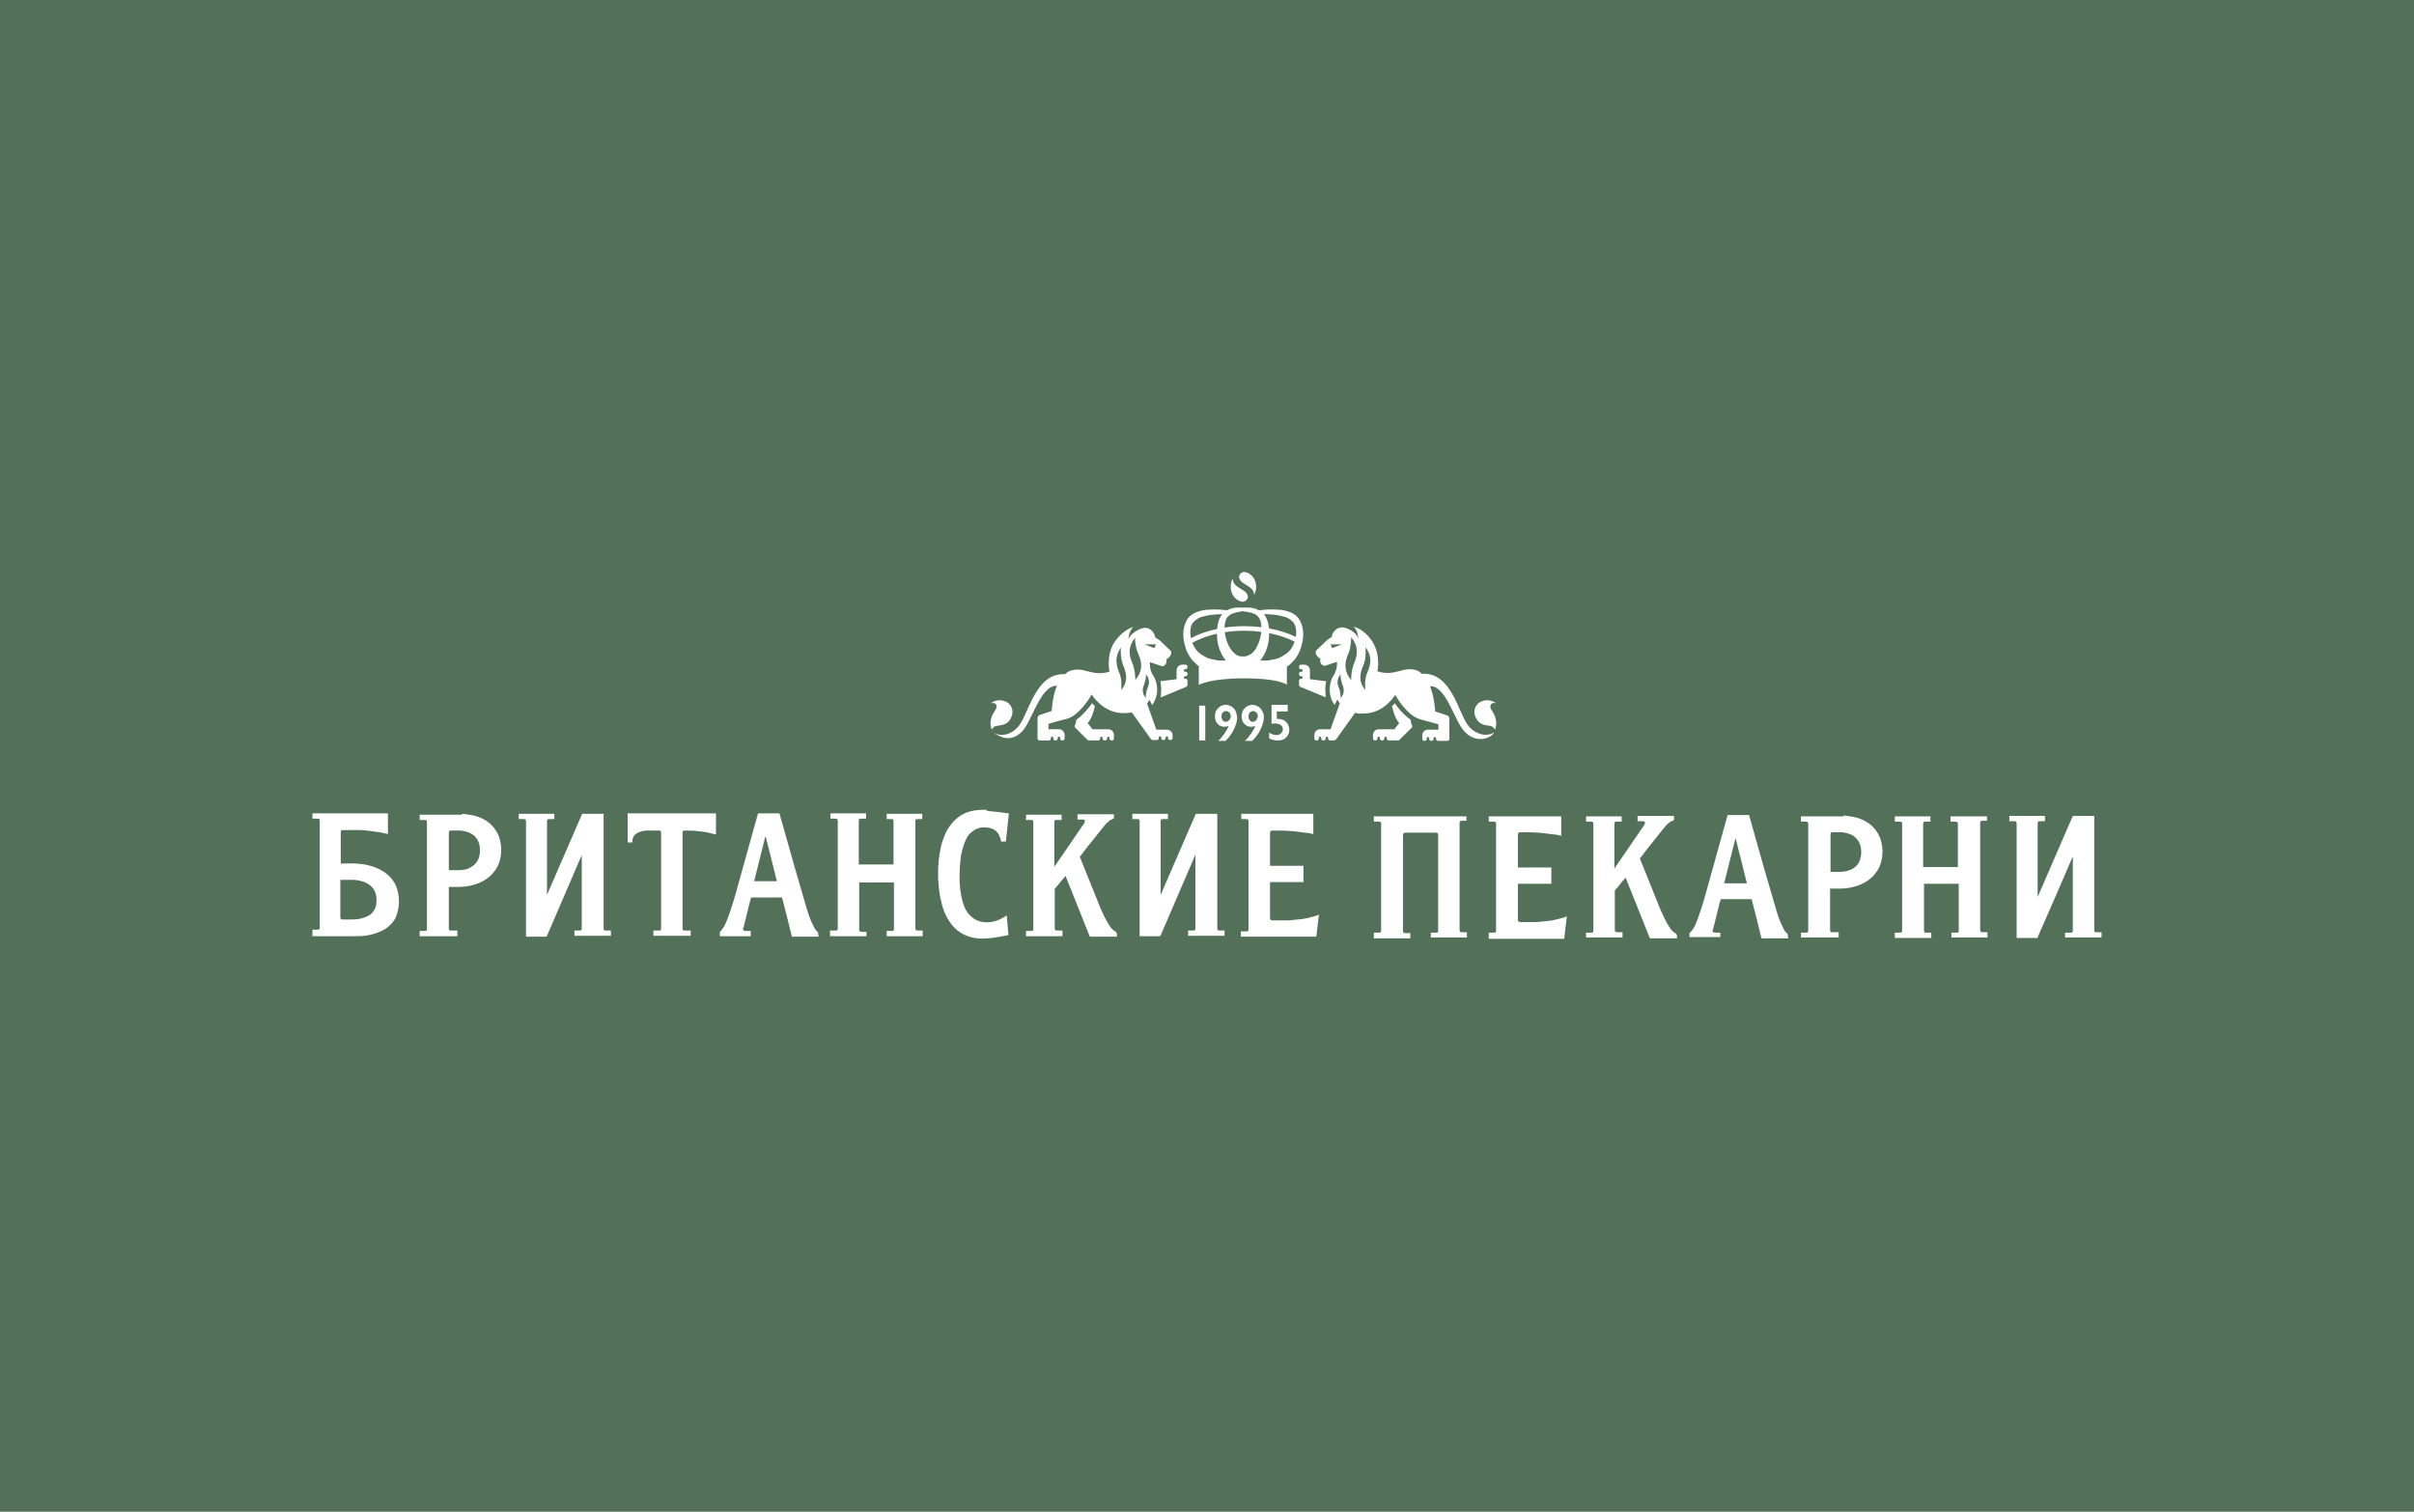 <?xml version="1.0" encoding="UTF-8"?> <svg xmlns="http://www.w3.org/2000/svg" width="958" height="600" viewBox="0 0 958 600" fill="none"><rect width="958" height="600" fill="#537058"></rect><path d="M478.311 280.065H475.905V293.866H478.311V280.065Z" fill="white"></path><path d="M490.338 282.202C490.017 281.381 489.375 280.888 488.734 280.395C488.092 280.067 487.29 279.739 486.489 279.739C485.687 279.739 485.045 279.903 484.243 280.395C483.602 280.724 483.12 281.381 482.639 282.038C482.319 282.696 482.158 283.517 482.158 284.338C482.158 285.488 482.479 286.639 483.281 287.296C483.922 288.117 484.885 288.446 486.007 288.446C486.489 288.446 487.13 288.282 487.611 288.117C487.29 288.939 486.649 290.089 485.847 291.239C485.045 292.389 484.243 293.375 483.441 294.032H486.328C487.772 292.717 488.894 291.074 489.696 289.431C490.498 287.789 490.979 286.146 490.979 284.667C490.819 283.845 490.658 282.86 490.338 282.202ZM487.772 285.817C487.451 286.146 486.97 286.474 486.489 286.474C485.847 286.474 485.526 286.31 485.205 285.817C484.885 285.488 484.724 284.996 484.724 284.338C484.724 283.681 484.885 283.189 485.205 282.86C485.526 282.531 486.007 282.202 486.489 282.202C486.97 282.202 487.451 282.367 487.932 282.86C488.413 283.353 488.413 283.845 488.413 284.503C488.413 284.832 488.253 285.324 487.772 285.817Z" fill="white"></path><path d="M500.926 282.202C500.605 281.381 499.964 280.888 499.322 280.395C498.681 280.067 497.879 279.739 497.077 279.739C496.275 279.739 495.634 279.903 494.832 280.395C494.191 280.724 493.709 281.381 493.228 282.038C492.907 282.696 492.747 283.517 492.747 284.338C492.747 285.488 493.068 286.639 493.87 287.296C494.511 288.117 495.473 288.446 496.596 288.446C497.077 288.446 497.718 288.282 498.2 288.117C497.879 288.939 497.237 290.089 496.435 291.239C495.634 292.389 494.832 293.375 494.03 294.032H496.917C498.36 292.717 499.483 291.074 500.285 289.431C501.086 287.789 501.568 286.146 501.568 284.667C501.568 283.845 501.407 282.86 500.926 282.202ZM498.52 285.817C498.2 286.146 497.718 286.474 497.237 286.474C496.596 286.474 496.275 286.31 495.954 285.817C495.634 285.488 495.473 284.996 495.473 284.338C495.473 283.681 495.634 283.189 495.954 282.86C496.275 282.531 496.756 282.202 497.237 282.202C497.718 282.202 498.2 282.367 498.681 282.86C499.162 283.353 499.162 283.845 499.162 284.503C499.002 284.832 498.841 285.324 498.52 285.817Z" fill="white"></path><path d="M511.03 280.067V282.367H506.7V285.324H507.02H507.181C507.983 285.324 508.785 285.488 509.426 285.817C510.068 286.146 510.549 286.639 511.03 287.296C511.351 287.953 511.671 288.774 511.671 289.596C511.671 290.91 511.19 291.896 510.388 292.717C509.586 293.539 508.464 293.868 507.02 293.868C505.737 293.868 504.615 293.539 503.652 293.046V290.746C504.615 291.403 505.577 291.732 506.539 291.732C507.341 291.732 507.822 291.567 508.303 291.074C508.785 290.582 509.105 290.089 509.105 289.431C509.105 288.774 508.785 288.117 508.303 287.789C507.822 287.46 507.02 287.131 506.058 287.131C505.577 287.131 505.096 287.131 504.615 287.296V279.739H511.03V280.067Z" fill="white"></path><path d="M525.943 273.496C525.943 272.346 526.104 271.361 526.264 270.374L519.849 269.553V266.103C519.849 264.789 518.887 263.803 517.604 263.803H516.32C515.839 263.803 515.519 264.132 515.519 264.624V264.789C515.519 265.282 515.839 265.61 516.32 265.61H516.481C516.802 265.61 516.962 265.774 516.962 266.103C516.962 266.432 516.802 266.596 516.481 266.596H516.32C515.839 266.596 515.519 266.925 515.519 267.417V267.582C515.519 268.075 515.839 268.403 516.32 268.403H516.481C516.802 268.403 516.962 268.567 516.962 268.896C516.962 269.225 516.802 269.389 516.481 269.389H516.32C515.839 269.389 515.519 269.718 515.519 270.21V271.853C515.519 272.017 515.679 272.346 515.839 272.51L526.104 276.782C526.104 275.632 525.943 274.646 525.943 273.496Z" fill="white"></path><path d="M553.529 279.085C553.212 279.578 552.89 279.907 552.41 280.235C552.89 282.535 554.014 285.821 555.296 286.971L553.37 289.435H547.115C545.832 289.435 544.87 290.422 544.87 291.736V293.05C544.87 293.543 545.191 293.872 545.672 293.872H545.832C546.314 293.872 546.634 293.543 546.634 293.05V292.886C546.634 292.557 546.795 292.393 547.115 292.393C547.436 292.393 547.597 292.557 547.597 292.886V293.05C547.597 293.543 547.917 293.872 548.399 293.872H548.559C549.04 293.872 549.361 293.543 549.361 293.05V292.886C549.361 292.557 549.521 292.393 549.841 292.393C550.163 292.393 550.321 292.557 550.321 292.886V293.05C550.321 293.543 550.643 293.872 551.123 293.872H554.816C554.974 293.872 555.133 293.872 555.296 293.707L560.429 288.614V287.957C560.107 287.628 559.944 286.643 559.786 285.657C557.058 283.686 554.816 281.057 553.529 279.085Z" fill="white"></path><path d="M592.179 282.205C590.734 280.233 591.536 278.59 593.62 279.083C591.536 277.276 588.007 277.769 586.566 279.248C584.962 280.726 584.799 282.862 585.601 284.669C587.046 288.119 590.254 287.791 591.536 288.12C592.818 288.448 593.303 289.598 593.303 289.598C594.585 286.312 592.981 283.355 592.179 282.205Z" fill="white"></path><path d="M583.041 288.447C578.868 283.847 576.304 266.596 564.275 267.417C563.795 266.925 563.152 266.432 562.35 266.103C556.737 264.132 553.85 268.732 546.633 266.432C546.633 266.432 548.076 260.353 544.708 254.767C543.265 252.467 540.699 249.674 537.17 248.688C538.935 250.167 539.095 253.617 539.095 253.617C538.774 251.317 534.444 248.688 532.198 249.017C530.274 249.181 528.67 250.988 528.51 252.796L526.746 253.946C525.142 255.424 522.255 258.217 522.255 258.217C522.255 258.217 521.453 259.86 524.019 261.503C524.019 261.503 523.377 263.803 525.623 264.296L530.595 262.653C530.595 262.817 530.595 263.146 530.595 263.31C530.595 264.789 530.274 266.103 529.632 267.417C528.349 269.225 527.708 271.361 527.708 273.661C527.708 275.96 528.349 278.096 529.632 279.739L530.755 277.603C530.915 278.096 531.236 278.59 531.717 279.082L528.029 289.433H523.859C522.576 289.433 521.613 290.418 521.613 291.733V293.047C521.613 293.54 521.934 293.868 522.415 293.868H522.576C523.057 293.868 523.377 293.54 523.377 293.047V292.883C523.377 292.554 523.538 292.39 523.859 292.39C524.179 292.39 524.34 292.554 524.34 292.883V293.047C524.34 293.54 524.661 293.868 525.142 293.868H525.302C525.783 293.868 526.104 293.54 526.104 293.047V292.883C526.104 292.554 526.264 292.39 526.585 292.39C526.906 292.39 527.066 292.554 527.066 292.883V293.047C527.066 293.54 527.387 293.868 527.868 293.868H529.472C529.793 293.868 530.274 293.375 530.274 293.375L537.812 282.861C539.095 283.354 539.576 283.189 541.18 283.189C549.359 283.189 553.688 275.796 553.688 275.796C553.688 275.796 558.182 284.011 563.632 285.49C567.963 286.64 570.849 287.461 570.849 287.461V289.597H566.681C565.399 289.597 564.434 290.583 564.434 291.897V293.211C564.434 293.704 564.756 294.033 565.236 294.033H565.399C565.879 294.033 566.201 293.704 566.201 293.211V293.047C566.201 292.719 566.359 292.554 566.681 292.554C567.003 292.554 567.161 292.719 567.161 293.047V293.211C567.161 293.704 567.483 294.033 567.963 294.033H568.122C568.607 294.033 568.924 293.704 568.924 293.211V293.047C568.924 292.719 569.087 292.554 569.408 292.554C569.726 292.554 569.889 292.719 569.889 293.047V293.211C569.889 293.704 570.21 294.033 570.691 294.033H574.379C574.859 294.033 575.18 293.704 575.18 293.211V285.161C575.18 284.504 574.7 284.011 574.057 283.847L569.567 282.368C569.567 282.368 569.245 276.454 567.483 272.346C573.898 272.018 577.106 285.982 581.115 290.254C586.249 295.84 592.501 292.39 592.822 290.747C589.936 292.554 585.605 291.404 583.041 288.447ZM528.67 257.231L528.029 255.753H532.519L528.67 257.231ZM532.038 277.111C532.038 276.782 532.038 274.811 531.397 273.168C529.953 270.046 531.557 268.239 532.038 267.582C531.878 267.746 532.038 269.882 532.68 271.525C534.123 274.646 532.519 276.454 532.038 277.111ZM537.491 262.982C536.208 265.775 536.208 269.389 536.208 269.882C535.246 268.732 532.519 265.446 534.925 259.86C536.208 257.067 536.208 253.453 536.208 252.96C537.17 254.11 539.897 257.231 537.491 262.982ZM542.623 266.925C541.34 269.718 541.821 273.332 541.821 273.825C540.859 272.675 538.453 269.882 541.02 264.132C542.303 261.339 541.982 257.396 541.821 256.903C542.944 258.217 545.189 261.339 542.623 266.925Z" fill="white"></path><path d="M460.829 273.496C460.829 272.346 460.668 271.361 460.508 270.374L466.923 269.553V266.103C466.923 264.789 467.885 263.803 469.168 263.803H470.451C470.933 263.803 471.253 264.132 471.253 264.624V264.789C471.253 265.282 470.933 265.61 470.451 265.61H470.291C469.97 265.61 469.81 265.774 469.81 266.103C469.81 266.432 469.97 266.596 470.291 266.596H470.451C470.933 266.596 471.253 266.925 471.253 267.417V267.582C471.253 268.075 470.933 268.403 470.451 268.403H470.291C469.97 268.403 469.81 268.567 469.81 268.896C469.81 269.225 469.97 269.389 470.291 269.389H470.451C470.933 269.389 471.253 269.718 471.253 270.21V271.853C471.253 272.017 471.093 272.346 470.933 272.51L460.668 276.782C460.668 275.632 460.829 274.646 460.829 273.496Z" fill="white"></path><path d="M433.405 279.085C433.886 279.578 434.047 279.907 434.528 280.235C434.047 282.535 432.924 285.821 431.641 286.971L433.566 289.435H439.82C441.103 289.435 442.065 290.422 442.065 291.736V293.05C442.065 293.543 441.745 293.872 441.263 293.872H441.103C440.622 293.872 440.301 293.543 440.301 293.05V292.886C440.301 292.557 440.141 292.393 439.82 292.393C439.499 292.393 439.339 292.557 439.339 292.886V293.05C439.339 293.543 439.018 293.872 438.537 293.872H438.377C437.895 293.872 437.575 293.543 437.575 293.05V292.886C437.575 292.557 437.414 292.393 437.094 292.393C436.773 292.393 436.612 292.557 436.612 292.886V293.05C436.612 293.543 436.292 293.872 435.811 293.872H432.122C431.962 293.872 431.801 293.872 431.641 293.707L426.509 288.614V287.957C426.83 287.628 426.99 286.643 427.15 285.657C429.877 283.686 431.962 281.057 433.405 279.085Z" fill="white"></path><path d="M394.753 282.205C396.196 280.233 395.394 278.59 393.309 279.083C395.394 277.276 398.923 277.769 400.366 279.248C401.97 280.726 402.13 282.862 401.328 284.669C399.885 288.119 396.677 287.791 395.394 288.12C393.951 288.448 393.63 289.598 393.63 289.598C392.186 286.312 393.951 283.355 394.753 282.205Z" fill="white"></path><path d="M463.074 289.592H458.904L455.215 279.241C455.536 278.748 455.857 278.255 456.178 277.762L457.3 279.898C458.423 278.091 459.225 275.955 459.225 273.82C459.225 271.519 458.584 269.384 457.3 267.576C456.659 266.426 456.338 265.112 456.338 263.469C456.338 263.305 456.338 262.976 456.338 262.812L461.31 264.455C463.395 263.962 462.914 261.662 462.914 261.662C465.48 260.183 464.678 258.376 464.678 258.376C464.678 258.376 461.791 255.583 460.187 254.105L458.423 252.954C458.263 251.147 456.659 249.34 454.734 249.176C452.489 249.011 448.319 251.64 447.838 253.776C447.838 253.776 447.838 250.49 449.762 248.847C446.394 249.833 443.828 252.626 442.225 254.926C438.857 260.348 440.3 266.591 440.3 266.591C433.083 268.726 430.356 264.291 424.583 266.262C423.781 266.591 423.139 267.084 422.658 267.576C410.63 266.919 408.224 284.006 403.894 288.606C401.328 291.563 396.997 292.713 394.11 290.577C395.393 291.563 400.686 295.67 405.818 290.084C409.667 285.813 413.035 271.848 419.45 272.177C417.686 276.12 417.365 282.198 417.365 282.198L412.875 283.677C412.234 283.841 411.752 284.334 411.752 284.991V293.042C411.752 293.534 412.073 293.863 412.554 293.863H416.243C416.724 293.863 417.045 293.534 417.045 293.042V292.878C417.045 292.549 417.205 292.384 417.526 292.384C417.846 292.384 418.007 292.549 418.007 292.878V293.042C418.007 293.534 418.328 293.863 418.809 293.863H418.969C419.45 293.863 419.771 293.534 419.771 293.042V292.878C419.771 292.549 419.931 292.384 420.252 292.384C420.573 292.384 420.733 292.549 420.733 292.878V293.042C420.733 293.534 421.054 293.863 421.535 293.863H421.696C422.177 293.863 422.498 293.534 422.498 293.042V291.727C422.498 290.413 421.535 289.427 420.252 289.427H416.082V287.291C416.082 287.291 419.13 286.306 423.299 285.32C428.752 283.841 433.243 275.627 433.243 275.627C433.243 275.627 437.573 283.02 445.753 283.02C447.196 283.02 447.838 283.02 449.121 282.691L456.659 293.206C456.659 293.206 456.98 293.699 457.461 293.699H459.065C459.546 293.699 459.867 293.37 459.867 292.878V292.713C459.867 292.384 460.027 292.22 460.348 292.22C460.668 292.22 460.829 292.384 460.829 292.713V292.878C460.829 293.37 461.15 293.699 461.631 293.699H461.791C462.272 293.699 462.593 293.37 462.593 292.878V292.713C462.593 292.384 462.753 292.22 463.074 292.22C463.395 292.22 463.555 292.384 463.555 292.713V292.878C463.555 293.37 463.876 293.699 464.357 293.699H464.518C464.999 293.699 465.32 293.37 465.32 292.878V291.563C465.32 290.577 464.197 289.592 463.074 289.592ZM444.951 273.82C444.951 273.327 445.432 269.876 444.149 266.919C441.743 261.333 443.989 258.212 444.951 256.897C444.63 257.226 444.63 261.333 445.753 264.126C448.319 269.876 445.913 272.669 444.951 273.82ZM458.744 255.747L458.102 257.226L454.253 255.747H458.744ZM450.564 269.876C450.564 269.384 450.564 265.934 449.281 262.976C446.876 257.39 449.602 254.269 450.564 252.954C450.244 253.283 450.564 256.897 451.847 259.855C454.414 265.441 451.527 268.562 450.564 269.876ZM454.093 271.519C454.734 269.876 454.895 267.905 454.734 267.576C455.215 268.234 456.819 270.041 455.376 273.162C454.734 274.805 454.574 276.777 454.734 277.105C454.253 276.448 452.649 274.641 454.093 271.519Z" fill="white"></path><path d="M498.519 232.914C498.519 229.793 496.434 227.329 493.867 227C492.424 227 491.462 228.314 491.783 229.464C492.103 230.45 492.745 231.107 494.188 231.929C495.792 232.914 497.717 233.9 497.717 236.2C498.037 235.379 498.519 234.229 498.519 232.914Z" fill="white"></path><path d="M488.415 232.915C488.415 236.037 490.5 238.501 493.066 238.83C494.51 238.83 495.472 237.515 495.151 236.365C494.83 235.38 494.189 234.722 492.745 233.901C491.142 232.915 489.217 231.929 489.217 229.629C488.736 230.287 488.415 231.601 488.415 232.915Z" fill="white"></path><path fill-rule="evenodd" clip-rule="evenodd" d="M493.388 241.127H493.709H494.671C495.473 241.127 496.916 241.127 498.359 241.62C498.807 241.803 499.254 241.986 499.701 242.226C499.966 242.19 500.269 242.151 500.606 242.113C502.05 241.949 504.134 241.784 506.701 241.949C507.984 241.949 509.427 242.113 510.871 242.606C512.314 242.934 513.918 243.756 515.201 245.235C516.324 246.713 516.965 248.685 517.125 250.492C517.286 252.463 517.125 254.271 516.324 256.899C515.842 258.706 514.88 260.349 513.757 261.828L511.833 263.8C511.704 263.888 511.587 263.964 511.478 264.034C511.18 264.228 510.945 264.38 510.71 264.621C510.711 264.62 510.709 264.622 510.71 264.621L510.708 271.732C509.942 271.22 506.169 269.223 493.868 269.223C479.754 269.223 475.745 271.851 475.745 271.851V264.341C475.608 264.238 475.463 264.143 475.298 264.037C475.189 263.966 475.072 263.889 474.943 263.801L473.019 261.83C471.896 260.351 470.934 258.708 470.453 256.901C469.651 254.273 469.49 252.465 469.651 250.494C469.811 248.687 470.453 246.715 471.575 245.236C472.858 243.758 474.462 242.936 475.906 242.608C477.349 242.115 478.792 241.951 480.075 241.951C482.641 241.786 484.726 241.951 486.17 242.115C486.452 242.147 486.709 242.179 486.941 242.21C487.379 241.978 487.816 241.799 488.253 241.62C489.857 241.127 491.14 241.127 491.942 241.127H492.904H493.225V242.605H493.064C492.904 242.605 492.583 242.605 492.102 242.77C491.965 242.798 491.818 242.826 491.663 242.856C490.911 243 489.958 243.183 488.894 243.591C487.772 244.084 486.649 245.07 486.328 246.548C486.076 247.322 485.956 248.186 485.945 249.092C488.497 248.714 491.151 248.52 493.869 248.52C496.17 248.52 498.423 248.658 500.603 248.926C500.561 248.08 500.442 247.275 500.284 246.548C499.803 245.07 498.841 244.084 497.718 243.591C496.817 243.196 495.813 243.012 495.037 242.87C494.846 242.835 494.669 242.802 494.511 242.77C494.03 242.77 493.709 242.77 493.548 242.605H493.385H493.225V241.127H493.388ZM486.502 262.158H483.571C481.588 261.811 479.915 261.446 479.273 261.173C477.509 260.351 475.905 259.201 475.424 258.708C474.462 257.723 473.661 256.409 473.179 255.095C476.02 253.527 479.353 252.309 482.963 251.496C482.961 251.655 482.96 251.813 482.96 251.97C482.96 254.27 483.441 256.406 484.243 258.377C484.826 259.811 485.579 261.072 486.502 262.158ZM503.193 262.158H500.11C501.033 261.072 501.786 259.811 502.369 258.377C503.171 256.406 503.652 254.106 503.652 251.97C503.669 251.746 503.68 251.52 503.687 251.294C507.396 252.034 510.823 253.183 513.782 254.675C513.726 254.816 513.664 254.955 513.597 255.092C513.116 256.406 512.314 257.721 511.352 258.706C510.871 259.199 509.267 260.349 507.503 261.171C506.86 261.445 505.181 261.811 503.193 262.158ZM510.708 271.732V271.851H510.868C510.868 271.851 510.82 271.808 510.708 271.732ZM483.922 245.563C483.411 246.821 483.16 248.213 483.046 249.61C479.226 250.413 475.69 251.647 472.584 253.275C472.427 252.477 472.377 251.65 472.377 250.822C472.377 249.344 472.698 248.029 473.5 247.044C474.302 246.058 475.424 245.401 476.547 244.908C477.83 244.579 479.113 244.251 480.235 244.086C482.138 243.827 483.739 243.772 485.04 243.761C484.602 244.305 484.23 244.934 483.922 245.563ZM493.709 250.327C491.104 250.327 488.533 250.527 486.056 250.911C486.087 251.154 486.125 251.398 486.168 251.641C486.489 253.449 486.97 255.092 487.772 256.57C488.574 258.049 489.536 259.035 490.338 259.692C491.3 260.349 492.102 260.513 492.583 260.513H493.225H493.385H494.03C494.511 260.513 495.313 260.185 496.274 259.692C497.237 259.035 498.199 258.049 498.841 256.57C499.642 255.092 500.124 253.449 500.444 251.641C500.496 251.352 500.535 251.063 500.563 250.776C498.343 250.481 496.046 250.327 493.709 250.327ZM514.399 250.82C514.399 251.485 514.366 252.149 514.272 252.799C511.103 251.257 507.502 250.106 503.616 249.388C503.484 248.066 503.175 246.754 502.69 245.563C502.39 244.847 502.029 244.259 501.606 243.758C502.929 243.767 504.574 243.816 506.54 244.084C507.663 244.249 508.946 244.577 510.229 244.906C511.352 245.399 512.474 246.056 513.276 247.042C514.078 248.027 514.399 249.342 514.399 250.82Z" fill="white"></path><path d="M158.036 354.627C157.355 350.607 155.143 347.635 151.569 345.537C148.506 343.789 145.102 342.916 141.528 342.741C139.486 342.566 137.614 342.741 135.572 342.741C135.402 342.741 135.402 342.741 135.232 342.741V339.594C135.232 336.448 135.232 333.476 135.232 330.33C135.232 329.631 135.402 329.456 136.083 329.456C139.316 329.456 142.379 329.281 145.613 329.631C147.314 329.806 149.016 330.155 150.888 330.33C151.909 330.504 152.93 330.854 153.951 331.029V322.813H124V324.911C124.681 324.911 125.361 324.911 126.042 324.911C126.723 324.911 126.893 325.086 126.893 325.785V368.087C126.893 368.786 126.723 368.961 126.042 368.961C125.361 368.961 124.681 368.961 124 368.961V371.583C129.276 371.583 134.381 371.583 139.656 371.583C141.698 371.583 143.741 371.583 145.783 371.233C147.995 370.884 150.037 370.184 152.079 369.136C154.121 368.087 155.653 366.514 156.844 364.591C158.206 361.444 158.716 358.123 158.036 354.627ZM148.335 361.444C147.485 362.843 146.293 363.542 144.762 364.067C143.06 364.765 141.358 364.94 139.486 364.94C138.295 364.94 137.104 364.94 135.912 364.94C135.402 364.94 135.062 364.765 135.062 364.067C135.062 359.172 135.062 354.278 135.062 349.383V349.208C136.763 349.208 138.465 349.208 140.167 349.208C141.528 349.208 142.89 349.558 144.251 349.907C146.123 350.607 147.655 351.655 148.676 353.578C149.357 354.977 149.527 356.55 149.357 358.123C149.357 359.347 149.016 360.57 148.335 361.444Z" fill="white"></path><path d="M183.39 322.989C183.9 322.989 184.411 323.164 184.921 323.164C187.984 323.514 190.707 324.213 193.26 325.961C195.472 327.534 197.004 329.457 198.025 332.079C198.705 334.177 199.046 336.099 198.876 338.372C198.705 340.644 198.195 342.742 197.004 344.664C195.983 346.238 194.792 347.636 193.26 348.685C191.558 349.909 189.516 350.782 187.474 351.307C185.602 351.832 183.56 352.006 181.688 352.006C180.497 352.006 179.305 352.006 178.114 352.006V352.356C178.114 357.775 178.114 363.194 178.114 368.438C178.114 369.137 178.284 369.311 178.965 369.311C179.816 369.311 180.667 369.311 181.518 369.311V371.584H166.542V369.486C167.223 369.486 167.904 369.486 168.584 369.486C169.265 369.486 169.435 369.311 169.435 368.612C169.435 354.453 169.435 340.295 169.435 326.31C169.435 325.611 169.265 325.436 168.584 325.436C167.904 325.436 167.223 325.436 166.542 325.436V323.339H183.39V322.989ZM178.114 345.364C179.305 345.364 180.497 345.364 181.858 345.364C183.22 345.364 184.751 345.189 185.942 344.664C187.814 343.791 189.346 342.567 190.026 340.469C190.537 338.896 190.537 337.498 190.367 335.925C190.026 333.827 189.005 332.079 187.304 331.03C185.942 330.156 184.241 329.806 182.709 329.631C181.518 329.631 180.326 329.631 179.135 329.631C178.284 329.631 178.114 329.806 178.114 330.681C178.114 335.575 178.114 340.295 178.114 345.189V345.364Z" fill="white"></path><path d="M239.546 322.989C239.546 338.197 239.546 353.405 239.546 368.438C239.546 369.137 239.716 369.311 240.397 369.311C241.077 369.311 241.758 369.311 242.439 369.311V371.409H227.974V369.311C228.144 369.311 228.144 369.311 228.314 369.311C228.995 369.311 229.675 369.311 230.186 369.311C230.697 369.311 230.867 368.962 230.867 368.612V368.438C230.867 358.823 230.867 349.384 230.867 339.77V339.42C230.526 340.12 230.356 340.644 230.016 341.343C225.762 351.307 221.337 361.446 217.082 371.409C217.082 371.584 216.912 371.759 216.742 371.759C214.189 371.759 211.637 371.759 208.914 371.759H208.743V371.234V326.31C208.743 326.136 208.743 326.136 208.743 325.961C208.743 325.262 208.574 325.087 207.893 325.087C207.212 325.087 206.531 325.087 205.851 325.087V322.989H219.975V325.087C219.295 325.087 218.614 325.087 217.933 325.087C217.253 325.087 217.082 325.262 217.082 325.961C217.082 335.575 217.082 345.189 217.082 354.803C217.082 354.978 217.082 354.978 217.082 355.153L231.037 322.989H239.546Z" fill="white"></path><path d="M284.139 322.988V331.204C283.118 331.029 282.268 330.679 281.246 330.504C279.715 330.155 278.013 329.98 276.481 329.806C274.95 329.631 273.248 329.631 271.717 329.631C271.036 329.631 270.865 329.806 270.865 330.504C270.865 343.09 270.865 355.851 270.865 368.436C270.865 369.136 271.036 369.31 271.717 369.31C272.397 369.31 273.248 369.31 274.099 369.31V371.408H259.293V369.31H259.634C260.314 369.31 260.995 369.31 261.676 369.31C262.186 369.31 262.357 369.136 262.357 368.611V368.436C262.357 355.851 262.357 343.265 262.357 330.679C262.357 329.806 262.186 329.631 261.336 329.631C259.974 329.631 258.443 329.631 257.081 329.631C255.89 329.631 254.699 329.806 253.507 330.33C251.806 331.029 250.955 332.253 250.955 334.001C250.955 334.175 250.955 334.175 250.955 334.35H249.083V322.813H284.139V322.988Z" fill="white"></path><path d="M324.641 370.01C324.641 369.835 324.641 369.835 324.47 369.835C323.62 369.136 323.109 368.262 322.769 367.388C321.577 365.115 320.727 362.668 320.046 360.221C318.514 354.977 316.983 349.733 315.451 344.489C313.409 337.322 311.367 330.155 309.325 322.813H300.816C299.114 328.931 297.412 335.049 295.711 341.168C294.519 345.712 293.158 350.082 291.966 354.627C290.945 358.298 289.754 361.969 288.393 365.465C287.882 366.688 287.372 367.912 286.35 369.136C286.18 369.485 285.84 369.66 285.67 369.835V371.583H297.923V369.485C297.242 369.485 296.391 369.485 295.711 369.485C295.2 369.485 294.859 369.136 294.859 368.611C294.859 368.437 294.859 368.262 295.03 368.262C295.881 364.766 296.732 361.444 297.582 357.948C297.753 357.249 297.923 356.725 298.093 356.2H310.346C311.707 361.444 313.069 366.688 314.26 371.758H324.981C324.641 371.058 324.641 370.534 324.641 370.01ZM299.284 349.733C300.816 343.789 302.177 338.021 303.709 332.078H303.879C305.411 337.846 306.772 343.789 308.304 349.733H299.284Z" fill="white"></path><path d="M329.407 369.31C330.088 369.31 330.769 369.31 331.62 369.31C332.3 369.31 332.47 369.136 332.47 368.436C332.47 364.067 332.47 359.871 332.47 355.501C332.47 345.712 332.47 335.749 332.47 325.96C332.47 325.086 332.3 324.911 331.449 324.911C330.939 324.911 330.258 324.911 329.748 324.911C329.748 324.911 329.748 324.911 329.577 324.911V322.813H343.702V324.911C343.022 324.911 342.341 324.911 341.66 324.911C340.979 324.911 340.809 325.086 340.809 325.785C340.809 331.379 340.809 337.147 340.809 342.741V343.09H354.594V342.741C354.594 337.147 354.594 331.554 354.594 325.96C354.594 325.26 354.423 325.086 353.743 325.086C353.062 325.086 352.381 325.086 351.871 325.086V322.988H365.995V325.086C365.315 325.086 364.804 325.086 364.124 325.086C363.443 325.086 363.273 325.26 363.273 325.96C363.273 340.118 363.273 354.278 363.273 368.262C363.273 368.961 363.443 369.31 364.124 369.31C364.804 369.31 365.485 369.31 366.166 369.31V371.583H351.871V369.485C352.041 369.485 352.211 369.485 352.381 369.485C352.892 369.485 353.573 369.485 354.083 369.485C354.594 369.485 354.764 369.136 354.764 368.786C354.764 368.262 354.764 367.737 354.764 367.213V350.607V350.257H340.979V350.607C340.979 356.725 340.979 362.668 340.979 368.786C340.979 369.485 341.149 369.835 341.83 369.835C342.511 369.835 343.192 369.835 343.872 369.835V371.583H329.407V369.31Z" fill="white"></path><path d="M391.522 321.764C392.033 321.764 392.373 321.939 392.884 321.939C395.266 322.114 397.649 322.464 400.031 322.813C400.201 322.813 400.201 322.813 400.371 322.813C400.031 326.484 399.521 330.33 399.18 334.001H397.308C397.138 333.476 397.138 332.777 396.797 332.253C396.117 330.155 394.585 328.931 392.543 328.582C390.16 328.058 387.949 328.407 385.906 329.98C384.375 331.029 383.524 332.602 382.843 334.35C382.162 336.098 381.652 338.021 381.312 339.944C380.971 342.741 380.801 345.537 380.801 348.334C380.801 351.481 381.141 354.627 381.992 357.773C382.673 360.221 383.694 362.318 385.566 363.892C386.927 365.115 388.629 365.814 390.501 365.989C393.734 366.339 396.457 365.29 399.18 363.542L399.35 363.367C399.35 363.367 399.35 363.367 399.521 363.367C399.691 365.989 400.031 368.436 400.201 371.058C399.691 371.233 399.18 371.408 398.67 371.408C396.287 371.933 393.905 372.282 391.522 372.457C388.97 372.631 386.587 372.457 384.204 371.583C381.652 370.709 379.439 369.135 377.738 367.038C375.696 364.416 374.334 361.444 373.654 358.298C372.973 355.851 372.632 353.229 372.462 350.782C372.462 350.257 372.462 349.558 372.292 349.034V345.013C372.292 344.838 372.292 344.838 372.292 344.663C372.462 342.915 372.462 341.342 372.803 339.594C373.143 336.972 373.654 334.525 374.675 332.078C375.696 329.281 377.397 326.834 379.61 324.911C381.822 322.988 384.375 321.939 387.268 321.59C387.778 321.59 388.289 321.415 388.97 321.415H391.522V321.764Z" fill="white"></path><path d="M442.062 322.989C442.062 323.514 442.062 324.038 442.062 324.562C442.062 324.737 442.062 324.912 441.892 324.912C440.36 325.436 439.169 326.485 438.148 327.884C435.936 330.506 433.894 333.302 431.681 335.925C430.66 337.323 429.639 338.547 428.618 339.945C428.618 340.12 428.448 340.295 428.618 340.295C431.341 347.112 434.064 353.754 436.786 360.571C437.807 362.844 438.829 365.116 440.19 367.214C440.871 368.263 441.552 369.137 442.573 369.661C443.083 370.011 443.253 370.36 443.253 370.885C443.253 371.234 443.253 371.409 443.253 371.759H442.913C439.509 371.759 436.106 371.759 432.872 371.759C432.532 371.759 432.532 371.759 432.362 371.409C429.299 363.543 426.065 355.852 423.002 347.986C423.002 347.811 422.832 347.811 422.832 347.636C422.492 348.161 422.151 348.51 421.641 349.035C420.62 350.258 419.769 351.482 418.748 352.53C418.577 352.705 418.577 352.88 418.577 352.88C418.577 358.124 418.577 363.368 418.577 368.438C418.577 368.962 418.748 369.311 419.428 369.311C420.109 369.311 420.96 369.311 421.641 369.311V371.584H407.176V369.486C407.856 369.486 408.537 369.486 409.218 369.486C409.898 369.486 410.069 369.312 410.069 368.612C410.069 354.453 410.069 340.295 410.069 326.31C410.069 325.611 409.898 325.436 409.218 325.436C408.537 325.436 407.856 325.436 407.176 325.436V323.339H421.301V325.436C420.62 325.436 419.939 325.436 419.258 325.436C418.577 325.436 418.407 325.611 418.407 326.31C418.407 332.079 418.407 337.847 418.407 343.616C418.407 343.791 418.407 343.791 418.407 343.966C418.407 343.966 418.577 343.966 418.577 343.791C422.492 338.022 426.406 332.429 430.32 326.66C430.49 326.31 430.66 325.961 430.49 325.611C430.32 325.262 429.98 325.262 429.639 325.262C428.959 325.262 428.278 325.262 427.597 325.262V323.164H442.062V322.989Z" fill="white"></path><path d="M483.072 322.989C483.072 338.197 483.072 353.405 483.072 368.438C483.072 369.137 483.242 369.311 483.923 369.311C484.604 369.311 485.285 369.311 485.965 369.311V371.409H471.5V369.311C471.67 369.311 471.67 369.311 471.84 369.311C472.521 369.311 473.202 369.311 473.713 369.311C474.223 369.311 474.393 368.962 474.393 368.612V368.438V339.595V339.246C474.053 339.945 473.882 340.469 473.542 341.168C469.288 351.132 464.863 361.271 460.609 371.234C460.609 371.409 460.439 371.584 460.268 371.584C457.716 371.584 455.163 371.584 452.44 371.584H452.27V371.06V326.31C452.27 326.136 452.27 326.136 452.27 325.961C452.27 325.262 452.1 325.087 451.419 325.087C450.738 325.087 450.058 325.087 449.377 325.087V322.989H463.502V325.087C462.821 325.087 462.14 325.087 461.46 325.087C460.779 325.087 460.609 325.262 460.609 325.961C460.609 335.575 460.609 345.189 460.609 354.803C460.609 354.978 460.609 354.978 460.609 355.153C465.203 344.49 469.968 333.652 474.563 322.989H483.072Z" fill="white"></path><path d="M521.195 322.989V331.03C520.174 330.855 519.153 330.506 518.132 330.506C516.771 330.331 515.41 330.156 514.048 329.981C510.985 329.631 508.092 329.631 505.029 329.631C504.348 329.631 504.008 329.806 504.008 330.681C504.008 334.876 504.008 339.071 504.008 343.266V343.616H517.281V350.083H504.008V350.433C504.008 354.978 504.008 359.697 504.008 364.242C504.008 364.942 504.178 365.291 505.029 365.291C507.071 365.291 509.283 365.291 511.325 365.291C513.027 365.116 514.899 364.942 516.601 364.767C518.303 364.592 519.834 364.067 521.366 363.718C522.047 363.543 522.727 363.368 523.408 363.019C523.068 365.99 522.727 368.962 522.387 371.759H492.436V369.661C492.606 369.661 492.606 369.661 492.776 369.661C493.457 369.661 494.137 369.661 494.648 369.661C495.158 369.661 495.499 369.486 495.499 368.787V368.612V326.136V325.961C495.499 325.436 495.328 325.087 494.648 325.087C493.967 325.087 493.286 325.087 492.606 325.087V322.989H521.195Z" fill="white"></path><path d="M581.965 323.659V325.756C581.288 325.756 580.773 325.756 580.095 325.756C579.414 325.756 579.242 325.931 579.242 326.631C579.242 340.789 579.242 354.773 579.242 368.933C579.242 369.632 579.414 369.981 580.095 369.981C580.773 369.981 581.455 369.981 582.137 369.981V372.079H567.839V370.156H568.183C568.864 370.156 569.375 370.156 570.052 370.156C570.563 370.156 570.734 369.981 570.734 369.457V369.282C570.734 356.696 570.734 344.111 570.734 331.525C570.734 330.651 570.563 330.476 569.713 330.476C565.798 330.476 561.887 330.476 557.801 330.476C557.119 330.476 556.78 330.651 556.78 331.525C556.78 344.111 556.78 356.696 556.78 369.282C556.78 370.156 556.951 370.331 557.801 370.331C558.482 370.331 559.164 370.331 559.675 370.331V372.428H545.208V370.156C545.889 370.156 546.569 370.156 547.25 370.156C547.931 370.156 548.101 369.981 548.101 369.282C548.101 355.123 548.101 340.964 548.101 326.98C548.101 326.281 547.931 326.106 547.25 326.106C546.569 326.106 545.889 326.106 545.208 326.106V324.008H581.965V323.659Z" fill="white"></path><path d="M619.577 323.659V331.7C618.556 331.525 617.536 331.175 616.515 331.175C615.151 331.001 613.792 330.826 612.428 330.651C609.367 330.301 606.472 330.301 603.41 330.301C602.728 330.301 602.39 330.476 602.39 331.35C602.39 335.545 602.39 339.741 602.39 343.936V344.286H615.662V350.753H602.39V351.103C602.39 355.648 602.39 360.367 602.39 364.912C602.39 365.611 602.557 365.961 603.41 365.961C605.451 365.961 607.664 365.961 609.705 365.961C611.408 365.786 613.282 365.611 614.98 365.436C616.682 365.262 618.213 364.737 619.749 364.387C620.426 364.213 621.108 364.038 621.79 363.688C621.447 366.66 621.108 369.631 620.769 372.603H590.815V370.156C591.497 370.156 592.179 370.156 592.857 370.156C593.539 370.156 593.71 369.981 593.71 369.282C593.71 355.123 593.71 340.964 593.71 326.98C593.71 326.281 593.539 326.106 592.857 326.106C592.179 326.106 591.497 326.106 590.815 326.106V324.008H619.577V323.659Z" fill="white"></path><path d="M664.326 323.659C664.326 324.183 664.326 324.708 664.326 325.232C664.326 325.407 664.326 325.582 664.158 325.582C662.623 326.106 661.435 327.155 660.415 328.553C658.202 331.175 656.156 333.972 653.948 336.594C652.923 337.993 651.902 339.216 650.882 340.615C650.882 340.789 650.715 340.964 650.882 340.964C653.605 347.782 656.328 354.424 659.051 361.241C660.072 363.514 661.092 365.786 662.456 367.883C663.138 368.933 663.815 369.806 664.836 370.331C665.346 370.681 665.518 371.03 665.518 371.554C665.518 371.904 665.518 372.079 665.518 372.428H665.179C661.774 372.428 658.369 372.428 655.136 372.428C654.797 372.428 654.797 372.428 654.626 372.079C651.564 364.213 648.33 356.521 645.269 348.655C645.269 348.481 645.097 348.481 645.097 348.306C644.758 348.83 644.415 349.18 643.905 349.704C642.884 350.928 642.035 352.152 641.015 353.2C640.843 353.375 640.843 353.55 640.843 353.55C640.843 358.794 640.843 364.038 640.843 369.107C640.843 369.631 641.015 369.981 641.692 369.981C642.374 369.981 643.223 369.981 643.905 369.981V372.079H629.44V370.156C630.122 370.156 630.804 370.156 631.482 370.156C632.163 370.156 632.335 369.981 632.335 369.282C632.335 355.123 632.335 340.964 632.335 326.98C632.335 326.281 632.163 326.106 631.482 326.106C630.804 326.106 630.122 326.106 629.44 326.106V324.008H643.566V326.106C642.884 326.106 642.202 326.106 641.525 326.106C640.843 326.106 640.671 326.281 640.671 326.98C640.671 332.749 640.671 338.517 640.671 344.286C640.671 344.46 640.671 344.46 640.671 344.635C640.671 344.635 640.843 344.635 640.843 344.46C644.758 338.692 648.669 333.098 652.584 327.33C652.756 326.98 652.923 326.631 652.756 326.281C652.584 325.931 652.246 325.931 651.902 325.931C651.225 325.931 650.543 325.931 649.861 325.931V323.834H664.326V323.659Z" fill="white"></path><path d="M709.426 370.854C709.426 370.679 709.426 370.679 709.259 370.505C708.406 369.805 707.895 368.931 707.556 368.057C706.364 365.785 705.511 363.338 704.833 360.891C703.302 355.646 701.767 350.402 700.236 345.159C698.195 337.992 696.154 330.825 694.113 323.483H685.6C683.902 329.601 682.2 335.719 680.497 341.837C679.305 346.382 677.946 350.752 676.754 355.297C675.733 358.968 674.541 362.639 673.177 366.135C672.667 367.358 672.157 368.582 671.136 369.631C670.969 369.98 670.626 370.155 670.454 370.33V371.903H682.71V370.155C682.028 370.155 681.179 370.155 680.497 370.155C679.987 370.155 679.644 369.805 679.644 369.281C679.644 369.106 679.644 368.931 679.815 368.931C680.669 365.435 681.518 362.114 682.367 358.618C682.539 357.919 682.71 357.394 682.877 356.87H695.133C696.493 362.114 697.856 367.358 699.044 372.427H709.769C709.426 371.728 709.598 371.379 709.426 370.854ZM684.241 350.577C685.772 344.634 687.136 338.865 688.667 332.922H688.834C690.369 338.691 691.728 344.634 693.259 350.577H684.241Z" fill="white"></path><path d="M731.554 323.659C732.064 323.659 732.574 323.834 733.085 323.834C736.147 324.183 738.87 324.883 741.421 326.631C743.634 328.204 745.165 330.126 746.185 332.749C746.867 334.846 747.21 336.769 747.039 339.041C746.867 341.314 746.357 343.411 745.165 345.334C744.144 346.907 742.952 348.306 741.421 349.355C739.719 350.578 737.677 351.452 735.636 351.977C733.762 352.501 731.721 352.676 729.851 352.676C728.659 352.676 727.467 352.676 726.275 352.676V353.025C726.275 358.444 726.275 363.863 726.275 369.107C726.275 369.806 726.446 369.981 727.128 369.981C727.977 369.981 728.831 369.981 729.68 369.981V372.079H714.705V370.156C715.387 370.156 716.064 370.156 716.746 370.156C717.428 370.156 717.595 369.981 717.595 369.282C717.595 355.123 717.595 340.964 717.595 326.98C717.595 326.281 717.428 326.106 716.746 326.106C716.064 326.106 715.387 326.106 714.705 326.106V324.008H731.554V323.659ZM726.275 346.034C727.467 346.034 728.659 346.034 729.851 346.034C731.211 346.034 732.742 345.859 734.105 345.334C736.147 344.46 737.51 343.236 738.188 341.139C738.698 339.566 738.698 338.167 738.531 336.594C738.188 334.497 737.167 332.924 735.465 331.7C734.105 330.826 732.403 330.476 730.872 330.301C729.68 330.301 728.488 330.301 727.296 330.301C726.618 330.301 726.446 330.476 726.446 331.35C726.446 336.245 726.446 340.964 726.446 345.859V346.034H726.275Z" fill="white"></path><path d="M831.106 323.659C831.106 338.867 831.106 354.074 831.106 369.107C831.106 369.806 831.277 369.981 831.955 369.981C832.637 369.981 833.318 369.981 834 369.981V372.079H819.531V370.156C820.042 370.156 820.556 370.156 821.067 370.156C821.405 370.156 821.577 370.156 821.916 370.156C822.426 370.156 822.598 369.806 822.598 369.457V369.282C822.598 359.668 822.598 350.054 822.598 340.44V340.09C822.598 340.265 822.426 340.265 822.426 340.265C818.001 350.578 813.575 360.892 808.982 371.205C808.811 371.554 808.811 372.079 808.472 372.254C808.133 372.428 807.623 372.254 807.28 372.254C805.067 372.254 802.854 372.254 800.642 372.254H800.303V371.904V327.155C800.303 326.98 800.303 326.98 800.303 326.805C800.303 326.281 800.131 325.931 799.454 325.931C798.772 325.931 798.09 325.931 797.408 325.931V323.834H811.534V325.931C810.856 325.931 810.174 325.931 809.493 325.931C808.811 325.931 808.644 326.106 808.644 326.805C808.644 336.42 808.644 346.034 808.644 355.648C808.644 355.822 808.644 355.822 808.644 355.997C813.236 345.334 818.001 334.497 822.598 323.834H831.106V323.659Z" fill="white"></path><path d="M788.562 323.659V325.756C787.88 325.756 787.37 325.756 786.688 325.756C786.011 325.756 785.839 325.931 785.839 326.631C785.839 340.789 785.839 354.773 785.839 368.933C785.839 369.632 786.011 369.981 786.688 369.981C787.37 369.981 788.052 369.981 788.734 369.981V372.079H774.437V370.156C774.608 370.156 774.608 370.156 774.775 370.156C775.457 370.156 776.139 370.156 776.649 370.156C777.16 370.156 777.331 369.981 777.331 369.457C777.331 369.282 777.331 369.282 777.331 369.107V351.103V350.753H763.544V351.103C763.544 357.221 763.544 363.164 763.544 369.282C763.544 369.981 763.716 370.156 764.398 370.156C765.075 370.156 765.757 370.156 766.439 370.156V372.254H751.975V370.156C752.652 370.156 753.334 370.156 754.016 370.156C754.698 370.156 754.865 369.981 754.865 369.282C754.865 355.123 754.865 340.964 754.865 326.98C754.865 326.281 754.698 326.106 754.016 326.106C753.334 326.106 752.652 326.106 751.975 326.106V324.008H766.1V326.106C765.418 326.106 764.737 326.106 764.055 326.106C763.377 326.106 763.206 326.281 763.206 326.98C763.206 332.574 763.206 338.167 763.206 343.761V344.111H776.988V343.936C776.988 338.342 776.988 332.574 776.988 326.98C776.988 326.456 776.821 326.106 776.139 326.106C775.457 326.106 774.775 326.106 774.098 326.106V324.008H788.562V323.659Z" fill="white"></path></svg> 